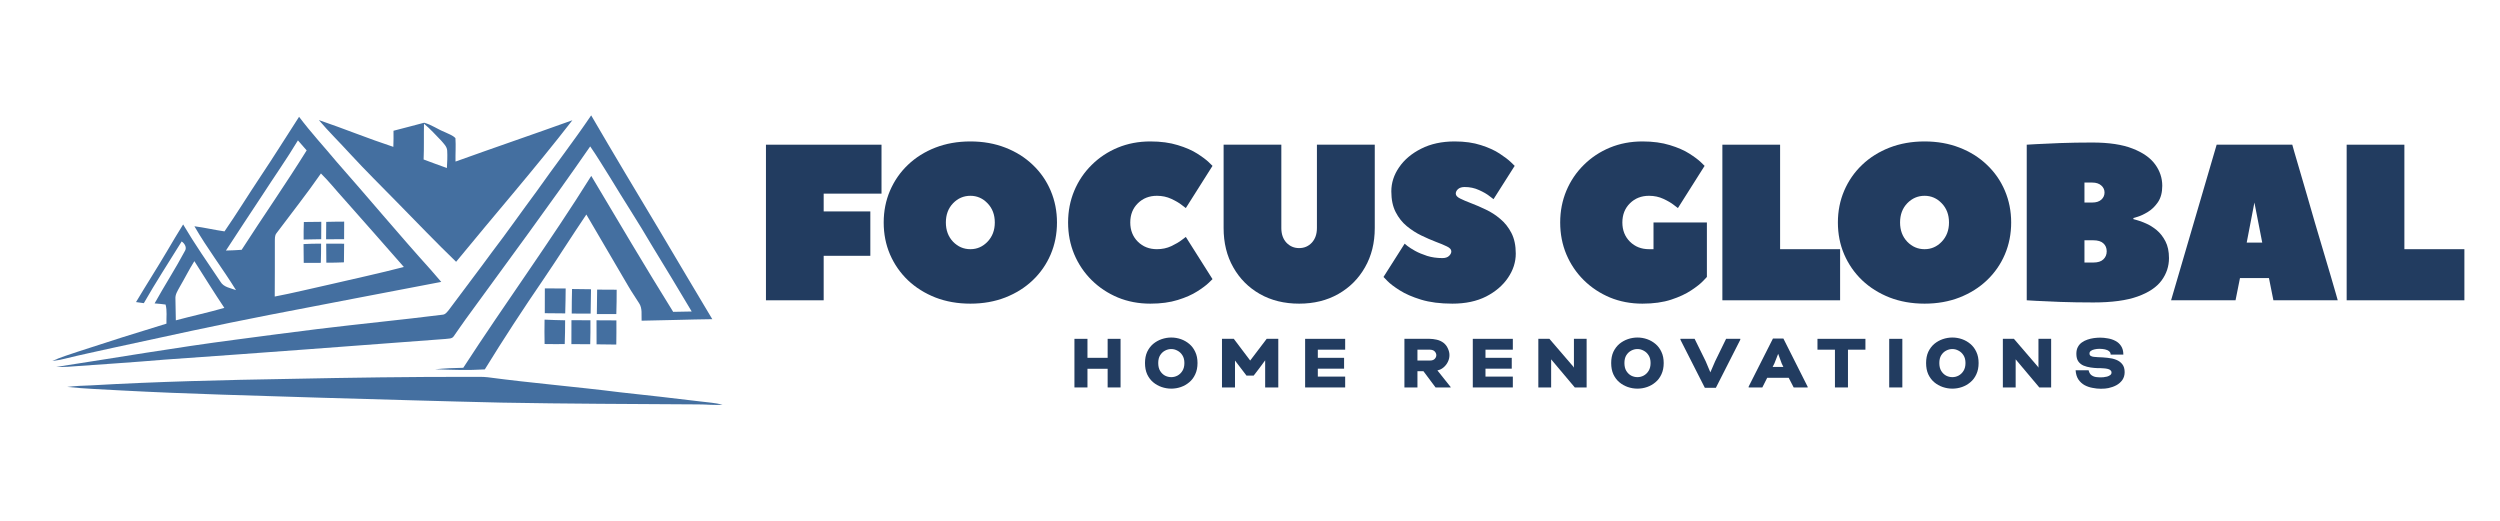 <svg xmlns="http://www.w3.org/2000/svg" xmlns:xlink="http://www.w3.org/1999/xlink" width="480" zoomAndPan="magnify" viewBox="0 0 360 75" height="100" preserveAspectRatio="xMidYMid meet"><defs><g></g><clipPath id="bea6d81305"><path d="M 8 16.613 L 103 16.613 L 103 54 L 8 54 Z M 8 16.613 " clip-rule="nonzero"></path></clipPath><clipPath id="1ca0cbd588"><path d="M 7.5 16.613 L 64 16.613 L 64 52 L 7.5 52 Z M 7.5 16.613 " clip-rule="nonzero"></path></clipPath><clipPath id="8eccc145c1"><path d="M 9 54 L 104.25 54 L 104.25 58.613 L 9 58.613 Z M 9 54 " clip-rule="nonzero"></path></clipPath></defs><g fill="#223c60" fill-opacity="1"><g transform="translate(108.375, 43.242)"><g><path d="M 1.922 -22.406 L 18.562 -22.406 L 18.562 -15.359 L 10.234 -15.359 L 10.234 -12.797 L 16.953 -12.797 L 16.953 -6.406 L 10.234 -6.406 L 10.234 0 L 1.922 0 Z M 1.922 -22.406 "></path></g></g></g><g fill="#223c60" fill-opacity="1"><g transform="translate(125.971, 43.242)"><g><path d="M 17.281 -11.203 C 17.281 -12.328 16.93 -13.25 16.234 -13.969 C 15.547 -14.688 14.723 -15.047 13.766 -15.047 C 12.797 -15.047 11.961 -14.688 11.266 -13.969 C 10.578 -13.25 10.234 -12.328 10.234 -11.203 C 10.234 -10.086 10.578 -9.164 11.266 -8.438 C 11.961 -7.719 12.797 -7.359 13.766 -7.359 C 14.723 -7.359 15.547 -7.719 16.234 -8.438 C 16.93 -9.164 17.281 -10.086 17.281 -11.203 Z M 26.234 -11.203 C 26.234 -9.555 25.93 -8.023 25.328 -6.609 C 24.723 -5.191 23.863 -3.953 22.75 -2.891 C 21.645 -1.836 20.328 -1.008 18.797 -0.406 C 17.273 0.188 15.598 0.484 13.766 0.484 C 11.93 0.484 10.25 0.188 8.719 -0.406 C 7.195 -1.008 5.879 -1.836 4.766 -2.891 C 3.66 -3.953 2.801 -5.191 2.188 -6.609 C 1.582 -8.023 1.281 -9.555 1.281 -11.203 C 1.281 -12.836 1.582 -14.363 2.188 -15.781 C 2.801 -17.207 3.66 -18.445 4.766 -19.5 C 5.879 -20.562 7.195 -21.391 8.719 -21.984 C 10.25 -22.578 11.93 -22.875 13.766 -22.875 C 15.598 -22.875 17.273 -22.578 18.797 -21.984 C 20.328 -21.391 21.645 -20.562 22.75 -19.5 C 23.863 -18.445 24.723 -17.207 25.328 -15.781 C 25.93 -14.363 26.234 -12.836 26.234 -11.203 Z M 26.234 -11.203 "></path></g></g></g><g fill="#223c60" fill-opacity="1"><g transform="translate(152.524, 43.242)"><g><path d="M 1.281 -11.203 C 1.281 -12.836 1.578 -14.363 2.172 -15.781 C 2.773 -17.207 3.613 -18.445 4.688 -19.5 C 5.758 -20.562 7.008 -21.391 8.438 -21.984 C 9.875 -22.578 11.438 -22.875 13.125 -22.875 C 14.633 -22.875 15.953 -22.695 17.078 -22.344 C 18.211 -22 19.145 -21.594 19.875 -21.125 C 20.613 -20.656 21.164 -20.242 21.531 -19.891 C 21.895 -19.535 22.078 -19.359 22.078 -19.359 L 18.234 -13.281 C 18.234 -13.281 18.039 -13.426 17.656 -13.719 C 17.281 -14.02 16.773 -14.316 16.141 -14.609 C 15.516 -14.898 14.828 -15.047 14.078 -15.047 C 12.973 -15.047 12.055 -14.688 11.328 -13.969 C 10.598 -13.25 10.234 -12.328 10.234 -11.203 C 10.234 -10.086 10.598 -9.164 11.328 -8.438 C 12.055 -7.719 12.973 -7.359 14.078 -7.359 C 14.828 -7.359 15.516 -7.504 16.141 -7.797 C 16.773 -8.098 17.281 -8.395 17.656 -8.688 C 18.039 -8.977 18.234 -9.125 18.234 -9.125 L 22.078 -3.047 C 22.078 -3.047 21.895 -2.867 21.531 -2.516 C 21.164 -2.16 20.613 -1.75 19.875 -1.281 C 19.145 -0.812 18.211 -0.398 17.078 -0.047 C 15.953 0.305 14.633 0.484 13.125 0.484 C 11.438 0.484 9.875 0.188 8.438 -0.406 C 7.008 -1.008 5.758 -1.836 4.688 -2.891 C 3.613 -3.953 2.773 -5.191 2.172 -6.609 C 1.578 -8.023 1.281 -9.555 1.281 -11.203 Z M 1.281 -11.203 "></path></g></g></g><g fill="#223c60" fill-opacity="1"><g transform="translate(174.278, 43.242)"><g><path d="M 12.797 -7.516 C 13.523 -7.516 14.133 -7.773 14.625 -8.297 C 15.113 -8.828 15.359 -9.531 15.359 -10.406 L 15.359 -22.406 L 23.688 -22.406 L 23.688 -10.406 C 23.688 -8.27 23.219 -6.383 22.281 -4.75 C 21.352 -3.113 20.07 -1.832 18.438 -0.906 C 16.812 0.02 14.93 0.484 12.797 0.484 C 10.66 0.484 8.773 0.02 7.141 -0.906 C 5.516 -1.832 4.238 -3.113 3.312 -4.75 C 2.383 -6.383 1.922 -8.27 1.922 -10.406 L 1.922 -22.406 L 10.234 -22.406 L 10.234 -10.406 C 10.234 -9.531 10.477 -8.828 10.969 -8.297 C 11.469 -7.773 12.078 -7.516 12.797 -7.516 Z M 12.797 -7.516 "></path></g></g></g><g fill="#223c60" fill-opacity="1"><g transform="translate(198.912, 43.242)"><g><path d="M 8.797 -6.078 C 9.203 -6.078 9.516 -6.176 9.734 -6.375 C 9.961 -6.582 10.078 -6.805 10.078 -7.047 C 10.078 -7.316 9.867 -7.551 9.453 -7.75 C 9.035 -7.957 8.5 -8.18 7.844 -8.422 C 7.195 -8.672 6.504 -8.973 5.766 -9.328 C 5.035 -9.68 4.336 -10.129 3.672 -10.672 C 3.016 -11.211 2.477 -11.891 2.062 -12.703 C 1.645 -13.516 1.438 -14.508 1.438 -15.688 C 1.438 -16.914 1.812 -18.07 2.562 -19.156 C 3.312 -20.25 4.367 -21.141 5.734 -21.828 C 7.098 -22.523 8.707 -22.875 10.562 -22.875 C 12.008 -22.875 13.27 -22.695 14.344 -22.344 C 15.426 -22 16.32 -21.594 17.031 -21.125 C 17.75 -20.656 18.289 -20.242 18.656 -19.891 C 19.02 -19.535 19.203 -19.359 19.203 -19.359 L 16.156 -14.562 C 16.156 -14.562 15.961 -14.707 15.578 -15 C 15.203 -15.301 14.695 -15.594 14.062 -15.875 C 13.438 -16.164 12.75 -16.312 12 -16.312 C 11.594 -16.312 11.273 -16.211 11.047 -16.016 C 10.828 -15.816 10.719 -15.598 10.719 -15.359 C 10.719 -15.098 10.926 -14.863 11.344 -14.656 C 11.758 -14.445 12.297 -14.219 12.953 -13.969 C 13.617 -13.719 14.316 -13.414 15.047 -13.062 C 15.785 -12.719 16.477 -12.27 17.125 -11.719 C 17.781 -11.176 18.316 -10.5 18.734 -9.688 C 19.148 -8.883 19.359 -7.895 19.359 -6.719 C 19.359 -5.5 18.984 -4.336 18.234 -3.234 C 17.492 -2.141 16.445 -1.242 15.094 -0.547 C 13.738 0.141 12.117 0.484 10.234 0.484 C 8.484 0.484 6.977 0.289 5.719 -0.094 C 4.469 -0.477 3.441 -0.926 2.641 -1.438 C 1.836 -1.945 1.25 -2.395 0.875 -2.781 C 0.5 -3.164 0.312 -3.359 0.312 -3.359 L 3.359 -8.156 C 3.359 -8.156 3.488 -8.047 3.75 -7.828 C 4.02 -7.617 4.395 -7.379 4.875 -7.109 C 5.352 -6.848 5.926 -6.609 6.594 -6.391 C 7.27 -6.18 8.004 -6.078 8.797 -6.078 Z M 8.797 -6.078 "></path></g></g></g><g fill="#223c60" fill-opacity="1"><g transform="translate(217.947, 43.242)"><g></g></g></g><g fill="#223c60" fill-opacity="1"><g transform="translate(223.386, 43.242)"><g><path d="M 14.078 -7.359 C 14.254 -7.359 14.406 -7.359 14.531 -7.359 C 14.656 -7.359 14.719 -7.359 14.719 -7.359 L 14.719 -11.203 L 22.406 -11.203 L 22.406 -3.359 C 22.406 -3.359 22.223 -3.164 21.859 -2.781 C 21.492 -2.395 20.926 -1.945 20.156 -1.438 C 19.395 -0.926 18.43 -0.477 17.266 -0.094 C 16.098 0.289 14.719 0.484 13.125 0.484 C 11.438 0.484 9.875 0.188 8.438 -0.406 C 7.008 -1.008 5.758 -1.836 4.688 -2.891 C 3.613 -3.953 2.773 -5.191 2.172 -6.609 C 1.578 -8.023 1.281 -9.555 1.281 -11.203 C 1.281 -12.836 1.578 -14.363 2.172 -15.781 C 2.773 -17.207 3.613 -18.445 4.688 -19.5 C 5.758 -20.562 7.008 -21.391 8.438 -21.984 C 9.875 -22.578 11.438 -22.875 13.125 -22.875 C 14.633 -22.875 15.953 -22.695 17.078 -22.344 C 18.211 -22 19.145 -21.594 19.875 -21.125 C 20.613 -20.656 21.164 -20.242 21.531 -19.891 C 21.895 -19.535 22.078 -19.359 22.078 -19.359 L 18.234 -13.281 C 18.234 -13.281 18.039 -13.426 17.656 -13.719 C 17.281 -14.02 16.773 -14.316 16.141 -14.609 C 15.516 -14.898 14.828 -15.047 14.078 -15.047 C 12.973 -15.047 12.055 -14.688 11.328 -13.969 C 10.598 -13.25 10.234 -12.328 10.234 -11.203 C 10.234 -10.086 10.598 -9.164 11.328 -8.438 C 12.055 -7.719 12.973 -7.359 14.078 -7.359 Z M 14.078 -7.359 "></path></g></g></g><g fill="#223c60" fill-opacity="1"><g transform="translate(246.1, 43.242)"><g><path d="M 10.234 -22.406 L 10.234 -7.359 L 18.875 -7.359 L 18.875 0 L 1.922 0 L 1.922 -22.406 Z M 10.234 -22.406 "></path></g></g></g><g fill="#223c60" fill-opacity="1"><g transform="translate(263.375, 43.242)"><g><path d="M 17.281 -11.203 C 17.281 -12.328 16.93 -13.25 16.234 -13.969 C 15.547 -14.688 14.723 -15.047 13.766 -15.047 C 12.797 -15.047 11.961 -14.688 11.266 -13.969 C 10.578 -13.25 10.234 -12.328 10.234 -11.203 C 10.234 -10.086 10.578 -9.164 11.266 -8.438 C 11.961 -7.719 12.797 -7.359 13.766 -7.359 C 14.723 -7.359 15.547 -7.719 16.234 -8.438 C 16.93 -9.164 17.281 -10.086 17.281 -11.203 Z M 26.234 -11.203 C 26.234 -9.555 25.93 -8.023 25.328 -6.609 C 24.723 -5.191 23.863 -3.953 22.75 -2.891 C 21.645 -1.836 20.328 -1.008 18.797 -0.406 C 17.273 0.188 15.598 0.484 13.766 0.484 C 11.93 0.484 10.25 0.188 8.719 -0.406 C 7.195 -1.008 5.879 -1.836 4.766 -2.891 C 3.66 -3.953 2.801 -5.191 2.188 -6.609 C 1.582 -8.023 1.281 -9.555 1.281 -11.203 C 1.281 -12.836 1.582 -14.363 2.188 -15.781 C 2.801 -17.207 3.66 -18.445 4.766 -19.5 C 5.879 -20.562 7.195 -21.391 8.719 -21.984 C 10.25 -22.578 11.93 -22.875 13.766 -22.875 C 15.598 -22.875 17.273 -22.578 18.797 -21.984 C 20.328 -21.391 21.645 -20.562 22.75 -19.5 C 23.863 -18.445 24.723 -17.207 25.328 -15.781 C 25.93 -14.363 26.234 -12.836 26.234 -11.203 Z M 26.234 -11.203 "></path></g></g></g><g fill="#223c60" fill-opacity="1"><g transform="translate(289.928, 43.242)"><g><path d="M 17.281 -11.844 L 17.281 -11.688 C 17.281 -11.688 17.445 -11.641 17.781 -11.547 C 18.125 -11.461 18.551 -11.305 19.062 -11.078 C 19.582 -10.859 20.098 -10.539 20.609 -10.125 C 21.117 -9.707 21.547 -9.164 21.891 -8.5 C 22.234 -7.844 22.406 -7.035 22.406 -6.078 C 22.406 -4.898 22.051 -3.828 21.344 -2.859 C 20.633 -1.891 19.484 -1.117 17.891 -0.547 C 16.305 0.023 14.18 0.312 11.516 0.312 C 9.805 0.312 8.223 0.285 6.766 0.234 C 5.305 0.18 4.133 0.129 3.25 0.078 C 2.363 0.023 1.922 0 1.922 0 L 1.922 -22.406 C 1.922 -22.406 2.363 -22.43 3.25 -22.484 C 4.133 -22.535 5.297 -22.586 6.734 -22.641 C 8.172 -22.691 9.711 -22.719 11.359 -22.719 C 13.766 -22.719 15.703 -22.426 17.172 -21.844 C 18.648 -21.27 19.727 -20.516 20.406 -19.578 C 21.094 -18.641 21.438 -17.609 21.438 -16.484 C 21.438 -15.523 21.227 -14.738 20.812 -14.125 C 20.395 -13.52 19.91 -13.051 19.359 -12.719 C 18.805 -12.383 18.32 -12.156 17.906 -12.031 C 17.488 -11.906 17.281 -11.844 17.281 -11.844 Z M 10.234 -16.953 L 10.234 -14.078 L 11.359 -14.078 C 11.91 -14.078 12.344 -14.211 12.656 -14.484 C 12.969 -14.766 13.125 -15.109 13.125 -15.516 C 13.125 -15.922 12.969 -16.258 12.656 -16.531 C 12.344 -16.812 11.91 -16.953 11.359 -16.953 Z M 11.516 -5.438 C 12.16 -5.438 12.641 -5.586 12.953 -5.891 C 13.273 -6.191 13.438 -6.578 13.438 -7.047 C 13.438 -7.535 13.273 -7.922 12.953 -8.203 C 12.641 -8.492 12.16 -8.641 11.516 -8.641 L 10.234 -8.641 L 10.234 -5.438 C 10.234 -5.438 10.367 -5.438 10.641 -5.438 C 10.91 -5.438 11.203 -5.438 11.516 -5.438 Z M 11.516 -5.438 "></path></g></g></g><g fill="#223c60" fill-opacity="1"><g transform="translate(312.323, 43.242)"><g><path d="M 17.766 -22.406 C 17.766 -22.383 17.859 -22.051 18.047 -21.406 C 18.242 -20.77 18.492 -19.914 18.797 -18.844 C 19.109 -17.781 19.457 -16.586 19.844 -15.266 C 20.227 -13.941 20.625 -12.57 21.031 -11.156 C 21.445 -9.738 21.852 -8.367 22.25 -7.047 C 22.645 -5.723 23 -4.531 23.312 -3.469 C 23.625 -2.414 23.867 -1.57 24.047 -0.938 C 24.223 -0.312 24.312 0 24.312 0 L 15.047 0 L 14.406 -3.203 L 10.234 -3.203 L 9.594 0 L 0.312 0 L 6.875 -22.406 Z M 11.203 -8.312 L 13.438 -8.312 L 12.312 -14.078 Z M 11.203 -8.312 "></path></g></g></g><g fill="#223c60" fill-opacity="1"><g transform="translate(335.997, 43.242)"><g><path d="M 10.234 -22.406 L 10.234 -7.359 L 18.875 -7.359 L 18.875 0 L 1.922 0 L 1.922 -22.406 Z M 10.234 -22.406 "></path></g></g></g><g clip-path="url(#bea6d81305)"><path fill="#446fa0" d="M 85.129 16.613 C 88.383 22.203 91.707 27.746 95.035 33.293 C 97.52 37.531 100.066 41.73 102.57 45.961 C 99.176 46 95.785 46.133 92.391 46.18 C 92.344 45.34 92.531 44.406 92.031 43.664 C 91.527 42.852 90.973 42.07 90.496 41.242 C 88.477 37.789 86.465 34.332 84.434 30.891 C 82.336 33.996 80.34 37.168 78.23 40.262 C 75.324 44.508 72.508 48.812 69.812 53.195 C 67.422 53.344 65.031 53.254 62.645 53.176 C 63.992 53.043 65.352 52.98 66.711 52.961 C 72.738 43.676 79.277 34.727 85.141 25.328 C 89.039 31.875 92.914 38.438 96.938 44.906 C 97.824 44.887 98.715 44.879 99.605 44.855 C 97.75 41.703 95.832 38.586 93.934 35.457 C 91.984 32.113 89.855 28.879 87.855 25.562 C 86.906 24.066 86.004 22.539 84.988 21.082 C 79.176 29.496 73.07 37.695 67.059 45.965 C 66.469 46.758 65.938 47.594 65.359 48.391 C 65.109 48.828 64.547 48.742 64.121 48.812 C 50.66 49.82 37.199 50.848 23.734 51.785 C 19.074 52.184 14.406 52.477 9.742 52.816 C 9.191 52.84 8.637 52.848 8.082 52.84 C 16.703 51.52 25.297 50.035 33.945 48.91 C 37.871 48.371 41.809 47.887 45.738 47.383 C 51.734 46.648 57.75 46.07 63.742 45.316 C 64.152 45.285 64.395 44.91 64.637 44.625 C 66.695 41.84 68.809 39.098 70.852 36.297 C 73.039 33.441 75.094 30.492 77.238 27.605 C 79.836 23.918 82.602 20.348 85.129 16.613 Z M 85.129 16.613 " fill-opacity="1" fill-rule="nonzero"></path></g><g clip-path="url(#1ca0cbd588)"><path fill="#446fa0" d="M 37.523 25.402 C 39.418 22.57 41.219 19.68 43.066 16.82 C 44.758 19.074 46.676 21.141 48.477 23.305 C 53.023 28.457 57.418 33.738 62.023 38.84 C 62.535 39.418 63.043 40 63.539 40.594 C 55.285 42.16 47.043 43.762 38.797 45.344 C 31.309 46.797 23.863 48.441 16.41 50.055 C 14.027 50.598 11.633 51.078 9.262 51.672 C 8.691 51.809 8.117 51.918 7.535 51.984 C 8.727 51.422 9.996 51.066 11.234 50.633 C 15.465 49.242 19.711 47.898 23.969 46.605 C 23.938 45.691 24.086 44.746 23.844 43.855 C 23.32 43.766 22.789 43.742 22.262 43.691 C 23.684 41.125 25.285 38.664 26.66 36.074 C 26.922 35.598 26.562 35.031 26.16 34.77 C 24.332 37.723 22.434 40.637 20.711 43.656 C 20.336 43.605 19.961 43.551 19.586 43.5 C 21.074 41.004 22.645 38.559 24.121 36.055 C 24.867 34.809 25.59 33.547 26.371 32.32 C 28.039 35.152 29.922 37.848 31.75 40.574 C 32.215 41.367 33.199 41.48 33.984 41.777 C 32.062 38.668 29.82 35.754 27.996 32.582 C 29.449 32.77 30.875 33.109 32.328 33.32 C 34.121 30.723 35.77 28.027 37.523 25.402 Z M 37.754 28.137 C 35.992 30.77 34.277 33.434 32.535 36.078 C 33.289 36.066 34.043 36.023 34.797 35.973 C 37.883 31.18 41.148 26.5 44.16 21.656 C 43.738 21.176 43.316 20.699 42.902 20.215 C 41.281 22.918 39.461 25.488 37.754 28.137 Z M 39.801 33.598 C 39.547 33.93 39.59 34.363 39.578 34.754 C 39.594 37.406 39.566 40.055 39.562 42.703 C 42.234 42.195 44.871 41.535 47.527 40.953 C 51.07 40.129 54.633 39.359 58.156 38.445 C 55.262 35.16 52.387 31.859 49.469 28.59 C 48.379 27.395 47.371 26.113 46.215 24.977 C 44.18 27.922 41.941 30.727 39.801 33.598 Z M 25.848 41.371 C 25.574 41.883 25.219 42.402 25.262 43.008 C 25.273 44.047 25.297 45.086 25.32 46.129 C 27.641 45.504 29.996 45 32.305 44.336 C 30.824 42.117 29.418 39.855 27.988 37.605 C 27.219 38.828 26.582 40.125 25.848 41.371 Z M 25.848 41.371 " fill-opacity="1" fill-rule="nonzero"></path></g><path fill="#446fa0" d="M 45.914 17.289 C 49.512 18.516 53.031 19.961 56.641 21.148 C 56.672 20.375 56.676 19.602 56.664 18.828 C 58.141 18.473 59.602 18.039 61.078 17.672 C 62.129 17.949 63.047 18.629 64.062 19.027 C 64.578 19.289 65.168 19.461 65.582 19.887 C 65.66 21.012 65.57 22.141 65.594 23.266 C 71.191 21.25 76.824 19.332 82.422 17.316 C 77.039 24.27 71.246 30.895 65.68 37.699 C 62.816 34.938 60.066 32.059 57.277 29.223 C 54.973 26.863 52.617 24.551 50.383 22.121 C 48.906 20.496 47.332 18.965 45.914 17.289 Z M 61.055 17.812 C 61.016 19.531 61.074 21.25 61 22.965 C 62.117 23.371 63.227 23.805 64.352 24.195 C 64.402 23.359 64.445 22.516 64.395 21.68 C 64.359 21.098 63.895 20.684 63.547 20.266 C 62.734 19.43 61.953 18.555 61.055 17.812 Z M 61.055 17.812 " fill-opacity="1" fill-rule="nonzero"></path><path fill="#446fa0" d="M 43.754 31.969 C 44.59 31.965 45.426 31.945 46.266 31.941 C 46.262 32.777 46.254 33.613 46.254 34.445 C 45.41 34.465 44.566 34.48 43.723 34.492 C 43.719 33.648 43.719 32.809 43.754 31.969 Z M 43.754 31.969 " fill-opacity="1" fill-rule="nonzero"></path><path fill="#446fa0" d="M 46.977 31.949 C 47.836 31.922 48.699 31.922 49.562 31.914 C 49.555 32.758 49.547 33.602 49.551 34.445 C 48.688 34.457 47.82 34.461 46.957 34.453 C 46.969 33.617 46.969 32.781 46.977 31.949 Z M 46.977 31.949 " fill-opacity="1" fill-rule="nonzero"></path><path fill="#446fa0" d="M 43.711 35.148 C 44.551 35.09 45.395 35.09 46.238 35.086 C 46.242 36.008 46.227 36.926 46.199 37.848 C 45.379 37.855 44.559 37.859 43.738 37.852 C 43.727 36.949 43.715 36.051 43.711 35.148 Z M 43.711 35.148 " fill-opacity="1" fill-rule="nonzero"></path><path fill="#446fa0" d="M 46.973 35.086 C 47.832 35.082 48.691 35.082 49.555 35.094 C 49.547 35.988 49.535 36.883 49.527 37.777 C 48.684 37.801 47.836 37.844 46.992 37.828 C 46.973 36.914 46.969 36 46.973 35.086 Z M 46.973 35.086 " fill-opacity="1" fill-rule="nonzero"></path><path fill="#446fa0" d="M 78.457 41.527 C 79.457 41.52 80.457 41.531 81.457 41.543 C 81.453 42.738 81.426 43.934 81.391 45.129 C 80.41 45.113 79.43 45.102 78.449 45.102 C 78.445 43.91 78.453 42.719 78.457 41.527 Z M 78.457 41.527 " fill-opacity="1" fill-rule="nonzero"></path><path fill="#446fa0" d="M 82.375 41.617 C 83.285 41.629 84.195 41.637 85.105 41.652 C 85.086 42.82 85.074 43.988 85.051 45.16 C 84.141 45.145 83.234 45.141 82.328 45.152 C 82.332 43.973 82.34 42.793 82.375 41.617 Z M 82.375 41.617 " fill-opacity="1" fill-rule="nonzero"></path><path fill="#446fa0" d="M 85.988 41.703 C 86.926 41.699 87.863 41.707 88.801 41.719 C 88.812 42.887 88.781 44.055 88.75 45.227 C 87.816 45.227 86.879 45.227 85.945 45.227 C 85.957 44.051 85.973 42.875 85.988 41.703 Z M 85.988 41.703 " fill-opacity="1" fill-rule="nonzero"></path><path fill="#446fa0" d="M 78.418 46.027 C 79.406 46.055 80.391 46.125 81.379 46.121 C 81.379 47.266 81.363 48.406 81.32 49.547 C 80.352 49.559 79.387 49.555 78.422 49.539 C 78.395 48.371 78.398 47.199 78.418 46.027 Z M 78.418 46.027 " fill-opacity="1" fill-rule="nonzero"></path><path fill="#446fa0" d="M 82.289 46.105 C 83.199 46.117 84.113 46.129 85.023 46.121 C 85.035 47.27 85.02 48.418 84.992 49.566 C 84.086 49.57 83.184 49.57 82.281 49.555 C 82.277 48.406 82.281 47.254 82.289 46.105 Z M 82.289 46.105 " fill-opacity="1" fill-rule="nonzero"></path><path fill="#446fa0" d="M 85.898 46.121 C 86.852 46.137 87.809 46.145 88.762 46.137 C 88.777 47.297 88.758 48.457 88.746 49.617 C 87.801 49.605 86.852 49.59 85.906 49.582 C 85.898 48.43 85.902 47.277 85.898 46.121 Z M 85.898 46.121 " fill-opacity="1" fill-rule="nonzero"></path><g clip-path="url(#8eccc145c1)"><path fill="#446fa0" d="M 41.68 54.559 C 50.477 54.379 59.27 54.25 68.066 54.266 C 68.789 54.266 69.512 54.246 70.23 54.324 C 76.566 55.168 82.938 55.688 89.277 56.488 C 93.145 56.898 97.008 57.348 100.871 57.812 C 101.934 57.938 103.004 58.016 104.051 58.27 C 102.887 58.383 101.719 58.223 100.555 58.234 C 91.102 58.172 81.648 58.152 72.199 57.977 C 63.645 57.785 55.094 57.516 46.539 57.281 C 36.836 56.965 27.133 56.746 17.438 56.223 C 14.852 56.066 12.254 55.996 9.68 55.715 C 10.832 55.578 11.988 55.527 13.148 55.492 C 22.648 54.949 32.168 54.719 41.68 54.559 Z M 41.68 54.559 " fill-opacity="1" fill-rule="nonzero"></path></g><g fill="#223c60" fill-opacity="1"><g transform="translate(154.407, 55.792)"><g><path d="M 0.312 0 L 0.312 -7 L 2.188 -7 L 2.188 -4.266 L 5.094 -4.266 L 5.094 -7 L 6.953 -7 L 6.953 0 L 5.094 0 L 5.094 -2.688 L 2.188 -2.688 L 2.188 0 Z M 0.312 0 "></path></g></g></g><g fill="#223c60" fill-opacity="1"><g transform="translate(164.864, 55.792)"><g><path d="M 3.797 0.172 C 3.328 0.172 2.863 0.094 2.406 -0.062 C 1.957 -0.219 1.551 -0.445 1.188 -0.75 C 0.832 -1.051 0.547 -1.43 0.328 -1.891 C 0.117 -2.359 0.016 -2.898 0.016 -3.516 C 0.016 -4.129 0.117 -4.664 0.328 -5.125 C 0.547 -5.582 0.832 -5.961 1.188 -6.266 C 1.551 -6.566 1.957 -6.797 2.406 -6.953 C 2.863 -7.109 3.328 -7.188 3.797 -7.188 C 4.273 -7.188 4.738 -7.109 5.188 -6.953 C 5.633 -6.797 6.035 -6.566 6.391 -6.266 C 6.754 -5.961 7.039 -5.582 7.25 -5.125 C 7.469 -4.664 7.578 -4.129 7.578 -3.516 C 7.578 -2.898 7.469 -2.359 7.25 -1.891 C 7.039 -1.43 6.754 -1.051 6.391 -0.75 C 6.035 -0.445 5.633 -0.219 5.188 -0.062 C 4.738 0.094 4.273 0.172 3.797 0.172 Z M 3.797 -1.484 C 4.109 -1.484 4.406 -1.555 4.688 -1.703 C 4.977 -1.859 5.219 -2.086 5.406 -2.391 C 5.594 -2.691 5.688 -3.066 5.688 -3.516 C 5.688 -3.961 5.594 -4.332 5.406 -4.625 C 5.219 -4.926 4.977 -5.148 4.688 -5.297 C 4.406 -5.453 4.109 -5.531 3.797 -5.531 C 3.484 -5.531 3.18 -5.453 2.891 -5.297 C 2.609 -5.148 2.375 -4.926 2.188 -4.625 C 2.008 -4.332 1.922 -3.961 1.922 -3.516 C 1.922 -3.066 2.008 -2.691 2.188 -2.391 C 2.375 -2.086 2.609 -1.859 2.891 -1.703 C 3.18 -1.555 3.484 -1.484 3.797 -1.484 Z M 3.797 -1.484 "></path></g></g></g><g fill="#223c60" fill-opacity="1"><g transform="translate(175.621, 55.792)"><g><path d="M 0.344 0 L 0.344 -7 L 2.047 -7 L 4.406 -3.875 C 4.789 -4.383 5.188 -4.906 5.594 -5.438 C 6 -5.977 6.395 -6.5 6.781 -7 L 8.453 -7 L 8.453 0 L 6.562 0 L 6.562 -3.906 C 6.289 -3.531 6.016 -3.156 5.734 -2.781 C 5.453 -2.414 5.176 -2.055 4.906 -1.703 L 3.875 -1.703 L 2.219 -3.875 L 2.219 0 Z M 0.344 0 "></path></g></g></g><g fill="#223c60" fill-opacity="1"><g transform="translate(187.657, 55.792)"><g><path d="M 0.281 0 L 0.281 -7 L 6.047 -7 L 6.047 -5.438 L 2.109 -5.438 L 2.109 -4.266 L 5.891 -4.266 L 5.891 -2.703 L 2.109 -2.703 L 2.109 -1.562 L 6.047 -1.562 L 6.047 0 Z M 0.281 0 "></path></g></g></g><g fill="#223c60" fill-opacity="1"><g transform="translate(196.855, 55.792)"><g></g></g></g><g fill="#223c60" fill-opacity="1"><g transform="translate(201.924, 55.792)"><g><path d="M 0.312 0 L 0.312 -7 L 3.953 -7 C 4.254 -7 4.594 -6.957 4.969 -6.875 C 5.344 -6.789 5.676 -6.633 5.969 -6.406 C 6.238 -6.188 6.441 -5.914 6.578 -5.594 C 6.723 -5.281 6.797 -4.969 6.797 -4.656 C 6.797 -4.312 6.719 -3.984 6.562 -3.672 C 6.414 -3.367 6.211 -3.109 5.953 -2.891 C 5.703 -2.672 5.406 -2.523 5.062 -2.453 L 6.969 -0.062 L 6.969 0 L 4.797 0 L 3.047 -2.344 L 2.188 -2.344 L 2.188 0 Z M 2.188 -3.875 L 3.984 -3.875 C 4.297 -3.875 4.523 -3.953 4.672 -4.109 C 4.828 -4.273 4.906 -4.453 4.906 -4.641 C 4.906 -4.836 4.828 -5.02 4.672 -5.188 C 4.516 -5.352 4.273 -5.438 3.953 -5.438 L 2.188 -5.438 Z M 2.188 -3.875 "></path></g></g></g><g fill="#223c60" fill-opacity="1"><g transform="translate(211.801, 55.792)"><g><path d="M 0.281 0 L 0.281 -7 L 6.047 -7 L 6.047 -5.438 L 2.109 -5.438 L 2.109 -4.266 L 5.891 -4.266 L 5.891 -2.703 L 2.109 -2.703 L 2.109 -1.562 L 6.047 -1.562 L 6.047 0 Z M 0.281 0 "></path></g></g></g><g fill="#223c60" fill-opacity="1"><g transform="translate(221.208, 55.792)"><g><path d="M 0.312 0 L 0.312 -7 L 1.906 -7 L 5.359 -2.984 L 5.453 -2.844 L 5.438 -3.047 L 5.438 -7 L 7.266 -7 L 7.266 0 L 5.562 0 L 2.156 -4.047 L 2.156 0 Z M 0.312 0 "></path></g></g></g><g fill="#223c60" fill-opacity="1"><g transform="translate(231.995, 55.792)"><g><path d="M 3.797 0.172 C 3.328 0.172 2.863 0.094 2.406 -0.062 C 1.957 -0.219 1.551 -0.445 1.188 -0.75 C 0.832 -1.051 0.547 -1.43 0.328 -1.891 C 0.117 -2.359 0.016 -2.898 0.016 -3.516 C 0.016 -4.129 0.117 -4.664 0.328 -5.125 C 0.547 -5.582 0.832 -5.961 1.188 -6.266 C 1.551 -6.566 1.957 -6.797 2.406 -6.953 C 2.863 -7.109 3.328 -7.188 3.797 -7.188 C 4.273 -7.188 4.738 -7.109 5.188 -6.953 C 5.633 -6.797 6.035 -6.566 6.391 -6.266 C 6.754 -5.961 7.039 -5.582 7.25 -5.125 C 7.469 -4.664 7.578 -4.129 7.578 -3.516 C 7.578 -2.898 7.469 -2.359 7.25 -1.891 C 7.039 -1.43 6.754 -1.051 6.391 -0.75 C 6.035 -0.445 5.633 -0.219 5.188 -0.062 C 4.738 0.094 4.273 0.172 3.797 0.172 Z M 3.797 -1.484 C 4.109 -1.484 4.406 -1.555 4.688 -1.703 C 4.977 -1.859 5.219 -2.086 5.406 -2.391 C 5.594 -2.691 5.688 -3.066 5.688 -3.516 C 5.688 -3.961 5.594 -4.332 5.406 -4.625 C 5.219 -4.926 4.977 -5.148 4.688 -5.297 C 4.406 -5.453 4.109 -5.531 3.797 -5.531 C 3.484 -5.531 3.18 -5.453 2.891 -5.297 C 2.609 -5.148 2.375 -4.926 2.188 -4.625 C 2.008 -4.332 1.922 -3.961 1.922 -3.516 C 1.922 -3.066 2.008 -2.691 2.188 -2.391 C 2.375 -2.086 2.609 -1.859 2.891 -1.703 C 3.18 -1.555 3.484 -1.484 3.797 -1.484 Z M 3.797 -1.484 "></path></g></g></g><g fill="#223c60" fill-opacity="1"><g transform="translate(242.432, 55.792)"><g><path d="M 3.062 0.047 L -0.453 -6.875 L -0.453 -7 L 1.594 -7 L 3.188 -3.766 L 3.859 -2.172 L 4.547 -3.766 L 6.125 -7 L 8.172 -7 L 8.172 -6.875 L 4.656 0.047 Z M 3.062 0.047 "></path></g></g></g><g fill="#223c60" fill-opacity="1"><g transform="translate(252.259, 55.792)"><g><path d="M -0.453 0 L -0.453 -0.125 L 3.047 -7.047 L 4.547 -7.047 L 8.047 -0.094 L 8.047 0 L 6.031 0 L 5.312 -1.391 L 2.219 -1.391 L 1.516 0 Z M 3 -2.953 L 4.547 -2.953 L 4.312 -3.438 L 3.797 -4.844 L 3.266 -3.484 Z M 3 -2.953 "></path></g></g></g><g fill="#223c60" fill-opacity="1"><g transform="translate(261.966, 55.792)"><g><path d="M 2.266 0 L 2.266 -5.438 L -0.25 -5.438 L -0.25 -7 L 6.656 -7 L 6.656 -5.438 L 4.141 -5.438 L 4.141 0 Z M 2.266 0 "></path></g></g></g><g fill="#223c60" fill-opacity="1"><g transform="translate(271.843, 55.792)"><g><path d="M 0.203 0 L 0.203 -7 L 2.094 -7 L 2.094 0 Z M 0.203 0 "></path></g></g></g><g fill="#223c60" fill-opacity="1"><g transform="translate(277.342, 55.792)"><g><path d="M 3.797 0.172 C 3.328 0.172 2.863 0.094 2.406 -0.062 C 1.957 -0.219 1.551 -0.445 1.188 -0.75 C 0.832 -1.051 0.547 -1.43 0.328 -1.891 C 0.117 -2.359 0.016 -2.898 0.016 -3.516 C 0.016 -4.129 0.117 -4.664 0.328 -5.125 C 0.547 -5.582 0.832 -5.961 1.188 -6.266 C 1.551 -6.566 1.957 -6.797 2.406 -6.953 C 2.863 -7.109 3.328 -7.188 3.797 -7.188 C 4.273 -7.188 4.738 -7.109 5.188 -6.953 C 5.633 -6.797 6.035 -6.566 6.391 -6.266 C 6.754 -5.961 7.039 -5.582 7.25 -5.125 C 7.469 -4.664 7.578 -4.129 7.578 -3.516 C 7.578 -2.898 7.469 -2.359 7.25 -1.891 C 7.039 -1.43 6.754 -1.051 6.391 -0.75 C 6.035 -0.445 5.633 -0.219 5.188 -0.062 C 4.738 0.094 4.273 0.172 3.797 0.172 Z M 3.797 -1.484 C 4.109 -1.484 4.406 -1.555 4.688 -1.703 C 4.977 -1.859 5.219 -2.086 5.406 -2.391 C 5.594 -2.691 5.688 -3.066 5.688 -3.516 C 5.688 -3.961 5.594 -4.332 5.406 -4.625 C 5.219 -4.926 4.977 -5.148 4.688 -5.297 C 4.406 -5.453 4.109 -5.531 3.797 -5.531 C 3.484 -5.531 3.18 -5.453 2.891 -5.297 C 2.609 -5.148 2.375 -4.926 2.188 -4.625 C 2.008 -4.332 1.922 -3.961 1.922 -3.516 C 1.922 -3.066 2.008 -2.691 2.188 -2.391 C 2.375 -2.086 2.609 -1.859 2.891 -1.703 C 3.18 -1.555 3.484 -1.484 3.797 -1.484 Z M 3.797 -1.484 "></path></g></g></g><g fill="#223c60" fill-opacity="1"><g transform="translate(288.099, 55.792)"><g><path d="M 0.312 0 L 0.312 -7 L 1.906 -7 L 5.359 -2.984 L 5.453 -2.844 L 5.438 -3.047 L 5.438 -7 L 7.266 -7 L 7.266 0 L 5.562 0 L 2.156 -4.047 L 2.156 0 Z M 0.312 0 "></path></g></g></g><g fill="#223c60" fill-opacity="1"><g transform="translate(298.996, 55.792)"><g><path d="M 3.516 0.188 C 3.129 0.188 2.734 0.145 2.328 0.062 C 1.922 -0.008 1.539 -0.141 1.188 -0.328 C 0.832 -0.523 0.535 -0.797 0.297 -1.141 C 0.066 -1.484 -0.066 -1.926 -0.109 -2.469 L 1.766 -2.469 C 1.836 -2.156 1.969 -1.926 2.156 -1.781 C 2.352 -1.633 2.57 -1.539 2.812 -1.5 C 3.051 -1.469 3.273 -1.453 3.484 -1.453 C 3.586 -1.453 3.723 -1.457 3.891 -1.469 C 4.066 -1.488 4.242 -1.52 4.422 -1.562 C 4.598 -1.613 4.75 -1.688 4.875 -1.781 C 5 -1.875 5.062 -1.992 5.062 -2.141 C 5.062 -2.285 5.008 -2.398 4.906 -2.484 C 4.801 -2.578 4.664 -2.641 4.5 -2.672 C 4.332 -2.711 4.156 -2.738 3.969 -2.75 C 3.781 -2.77 3.602 -2.781 3.438 -2.781 L 3.062 -2.781 C 2.738 -2.789 2.398 -2.82 2.047 -2.875 C 1.691 -2.926 1.359 -3.016 1.047 -3.141 C 0.734 -3.273 0.477 -3.477 0.281 -3.75 C 0.094 -4.02 0 -4.383 0 -4.844 C 0 -5.227 0.07 -5.555 0.219 -5.828 C 0.363 -6.098 0.555 -6.316 0.797 -6.484 C 1.047 -6.66 1.316 -6.797 1.609 -6.891 C 1.91 -6.992 2.219 -7.066 2.531 -7.109 C 2.852 -7.148 3.156 -7.172 3.438 -7.172 C 3.789 -7.172 4.16 -7.133 4.547 -7.062 C 4.93 -7 5.289 -6.879 5.625 -6.703 C 5.957 -6.535 6.227 -6.289 6.438 -5.969 C 6.656 -5.645 6.766 -5.234 6.766 -4.734 L 4.938 -4.734 C 4.938 -4.941 4.859 -5.102 4.703 -5.219 C 4.555 -5.344 4.359 -5.43 4.109 -5.484 C 3.867 -5.535 3.602 -5.562 3.312 -5.562 C 3.07 -5.562 2.844 -5.535 2.625 -5.484 C 2.406 -5.441 2.227 -5.367 2.094 -5.266 C 1.957 -5.172 1.891 -5.047 1.891 -4.891 C 1.891 -4.734 1.945 -4.617 2.062 -4.547 C 2.176 -4.473 2.328 -4.426 2.516 -4.406 C 2.703 -4.383 2.895 -4.367 3.094 -4.359 C 3.57 -4.348 4.039 -4.316 4.5 -4.266 C 4.957 -4.223 5.367 -4.129 5.734 -3.984 C 6.109 -3.836 6.406 -3.617 6.625 -3.328 C 6.844 -3.047 6.953 -2.672 6.953 -2.203 C 6.953 -1.773 6.844 -1.398 6.625 -1.078 C 6.406 -0.766 6.113 -0.508 5.75 -0.312 C 5.395 -0.125 5.016 0.008 4.609 0.094 C 4.328 0.156 3.961 0.188 3.516 0.188 Z M 3.516 0.188 "></path></g></g></g></svg>